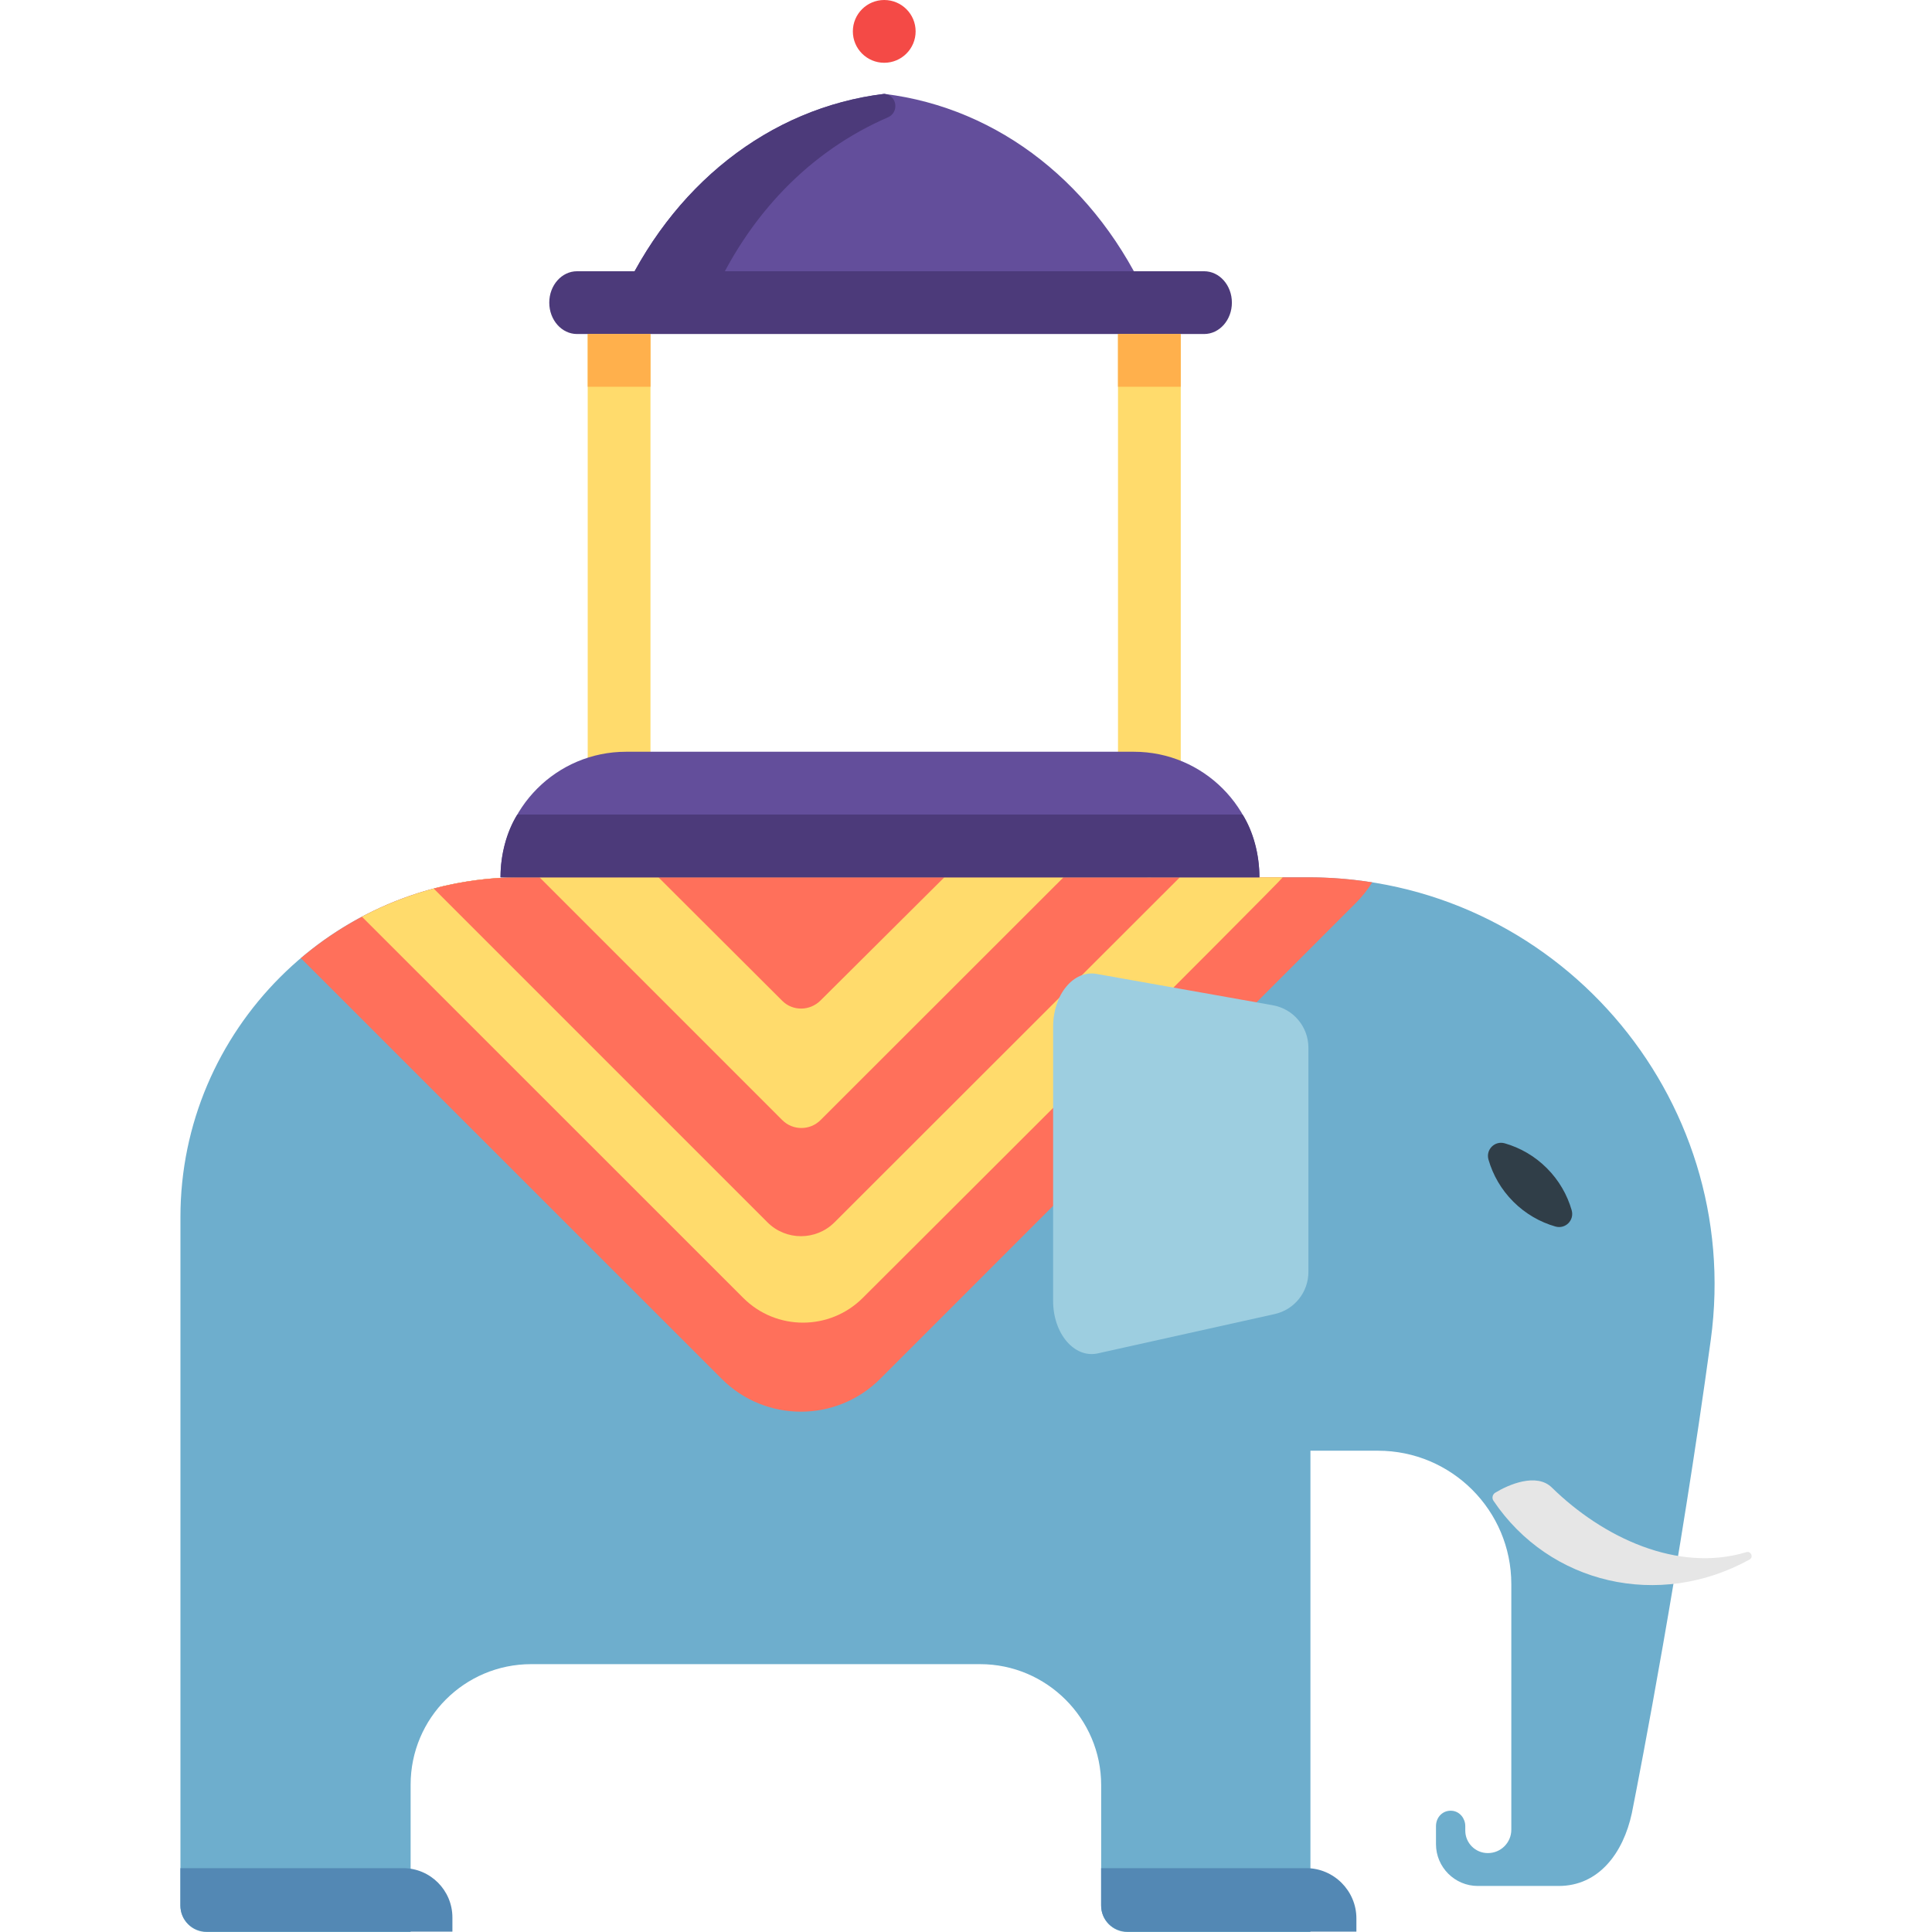 <?xml version="1.0" encoding="iso-8859-1"?>
<!-- Uploaded to: SVG Repo, www.svgrepo.com, Generator: SVG Repo Mixer Tools -->
<svg version="1.1" id="Layer_1" xmlns="http://www.w3.org/2000/svg" xmlns:xlink="http://www.w3.org/1999/xlink" 
	 viewBox="0 0 512 512" xml:space="preserve">
<path style="fill:#6EAECD;" d="M346.742,232.505H137.819c-49.501,0-90.001,40.5-90.001,90.001v182.551
	c0,3.834,3.109,6.943,6.943,6.943h54.058v-39.045c0-17.639,14.299-31.938,31.938-31.938h118.994
	c17.639,0,32.071,14.432,32.071,32.071v31.969c0,3.834,3.109,6.943,6.943,6.943h48.512V384.453h17.891
	c19.521,0,35.346,15.825,35.346,35.346v65.091c0,3.422-2.774,6.195-6.195,6.195h-0.057c-3.271,0-5.947-2.676-5.947-5.947v-1.2
	c0-1.997-1.417-3.826-3.402-4.053c-2.474-0.282-4.362,1.641-4.362,4.055v4.792c0,6.087,4.98,11.067,11.067,11.067h21.467
	c10.586,0,17.096-8.694,19.373-19.303c2.248-11.308,12.719-65.359,20.92-125.462C462.194,290.398,411.979,232.505,346.742,232.505z"
	/>
<path style="fill:#303E48;" d="M398.786,302.994c-2.662-0.765-5.086,1.659-4.32,4.32c1.173,4.079,3.365,7.927,6.58,11.142
	c3.215,3.215,7.063,5.406,11.142,6.58c2.662,0.766,5.086-1.659,4.32-4.32c-1.173-4.079-3.365-7.927-6.58-11.142
	C406.713,306.36,402.866,304.169,398.786,302.994z"/>
<path style="fill:#E6E6E6;" d="M462.802,411.339c-18.254,5.504-38.073-3.925-51.546-17.126c-4.075-3.993-11.506-0.774-15.021,1.383
	c-0.444,0.273-0.709,0.752-0.709,1.272l0,0c0,0.302,0.09,0.601,0.258,0.852c14.931,22.165,43.91,28.774,67.774,15.617
	c0.03-0.017,0.06-0.033,0.09-0.05C464.768,412.668,464.027,410.97,462.802,411.339z"/>
<path style="fill:#FF705B;" d="M363.648,233.83c-5.499-0.868-11.142-1.333-16.905-1.333H137.819
	c-22.094,0-42.382,8.089-58.089,21.425l111.537,111.5c11.599,11.599,30.406,11.577,42.005-0.022l126.102-126.161
	C361.044,237.566,362.463,235.746,363.648,233.83z"/>
<path style="fill:#FFDB6C;" d="M339.943,232.496H137.819c-15.108,0-29.368,3.793-41.904,10.443l101.053,101.022
	c8.751,8.751,22.939,8.733,31.69-0.018C228.657,343.944,339.335,233.605,339.943,232.496z"/>
<path style="fill:#FF705B;" d="M137.819,232.496c-7.901,0-15.57,1.046-22.884,2.982l88.441,88.443
	c4.912,4.912,12.876,4.909,17.788-0.003l91.507-91.421H137.819V232.496z"/>
<path style="fill:#FFDB6C;" d="M142.982,232.496l64.324,64.336c2.8,2.8,7.341,2.803,10.143,0.002l64.39-64.337H142.982V232.496z"/>
<path style="fill:#FF705B;" d="M174.497,232.496l32.808,32.733c2.8,2.8,7.341,2.712,10.143-0.09l32.814-32.644h-75.765V232.496z"/>
<g>
	<path style="fill:#FFDB6C;" d="M164.066,232.495c-4.595,0-8.318-4.41-8.318-9.849V81.73c0-5.439,3.723-9.849,8.318-9.849
		s8.318,4.41,8.318,9.849v140.916C172.384,228.085,168.661,232.495,164.066,232.495z"/>
	<path style="fill:#FFDB6C;" d="M304.596,232.495c-4.595,0-8.318-4.41-8.318-9.849V81.73c0-5.439,3.723-9.849,8.318-9.849
		s8.318,4.41,8.318,9.849v140.916C312.914,228.085,309.191,232.495,304.596,232.495z"/>
</g>
<path style="fill:#9DCEE0;" d="M346.742,337.085c0,5.359-3.722,10-8.954,11.162l-46.853,10.411
	c-6.214,1.381-11.849-5.231-11.849-13.903v-72.69c0-8.494,5.416-15.054,11.529-13.967l46.693,8.301
	c5.458,0.97,9.433,5.715,9.433,11.257L346.742,337.085L346.742,337.085z"/>
<g>
	<path style="fill:#5388B4;" d="M119.892,511.899H54.743c-3.834,0-6.943-3.108-6.943-6.943v-9.879h59.007
		c7.227,0,13.085,5.858,13.085,13.085C119.892,508.162,119.892,511.899,119.892,511.899z"/>
	<path style="fill:#5388B4;" d="M359.459,511.899h-60.712c-3.834,0-6.943-3.108-6.943-6.943v-9.879h54.336
		c7.326,0,13.319,5.994,13.319,13.319V511.899z"/>
</g>
<path style="fill:#634E9B;" d="M304.597,80.201c-13.741-31.055-39.736-51.585-70.265-55.327
	c-30.53,3.742-56.525,24.272-70.265,55.327H304.597z"/>
<path style="fill:#4C3A7A;" d="M234.454,24.889l-0.123-0.016c-30.53,3.735-56.525,24.32-70.265,55.327h24.031
	c10.116-23.539,26.877-40.291,47.199-49.101C238.335,29.781,237.744,25.295,234.454,24.889z"/>
<path style="fill:#634E9B;" d="M333.76,232.495H132.641l0,0c0-18.377,14.896-33.273,33.273-33.273h98.716h16.637h19.221
	C318.864,199.222,333.76,214.118,333.76,232.495L333.76,232.495z"/>
<path style="fill:#4C3A7A;" d="M319.107,88.519H152.918c-4.063,0-7.357-3.724-7.357-8.318c0-4.594,3.293-8.318,7.357-8.318h166.188
	c4.063,0,7.357,3.724,7.357,8.318C326.463,84.794,323.17,88.519,319.107,88.519z"/>
<circle style="fill:#F44A46;" cx="234.332" cy="8.318" r="8.318"/>
<path style="fill:#4C3A7A;" d="M132.641,232.496L132.641,232.496H333.76l0,0c0-6.062-1.629-12.2-4.462-16.637H137.103
	C134.271,220.296,132.641,226.434,132.641,232.496z"/>
<g>
	<rect x="155.752" y="88.518" style="fill:#FFB04C;" width="16.637" height="13.977"/>
	<rect x="296.276" y="88.518" style="fill:#FFB04C;" width="16.637" height="13.977"/>
</g>
</svg>